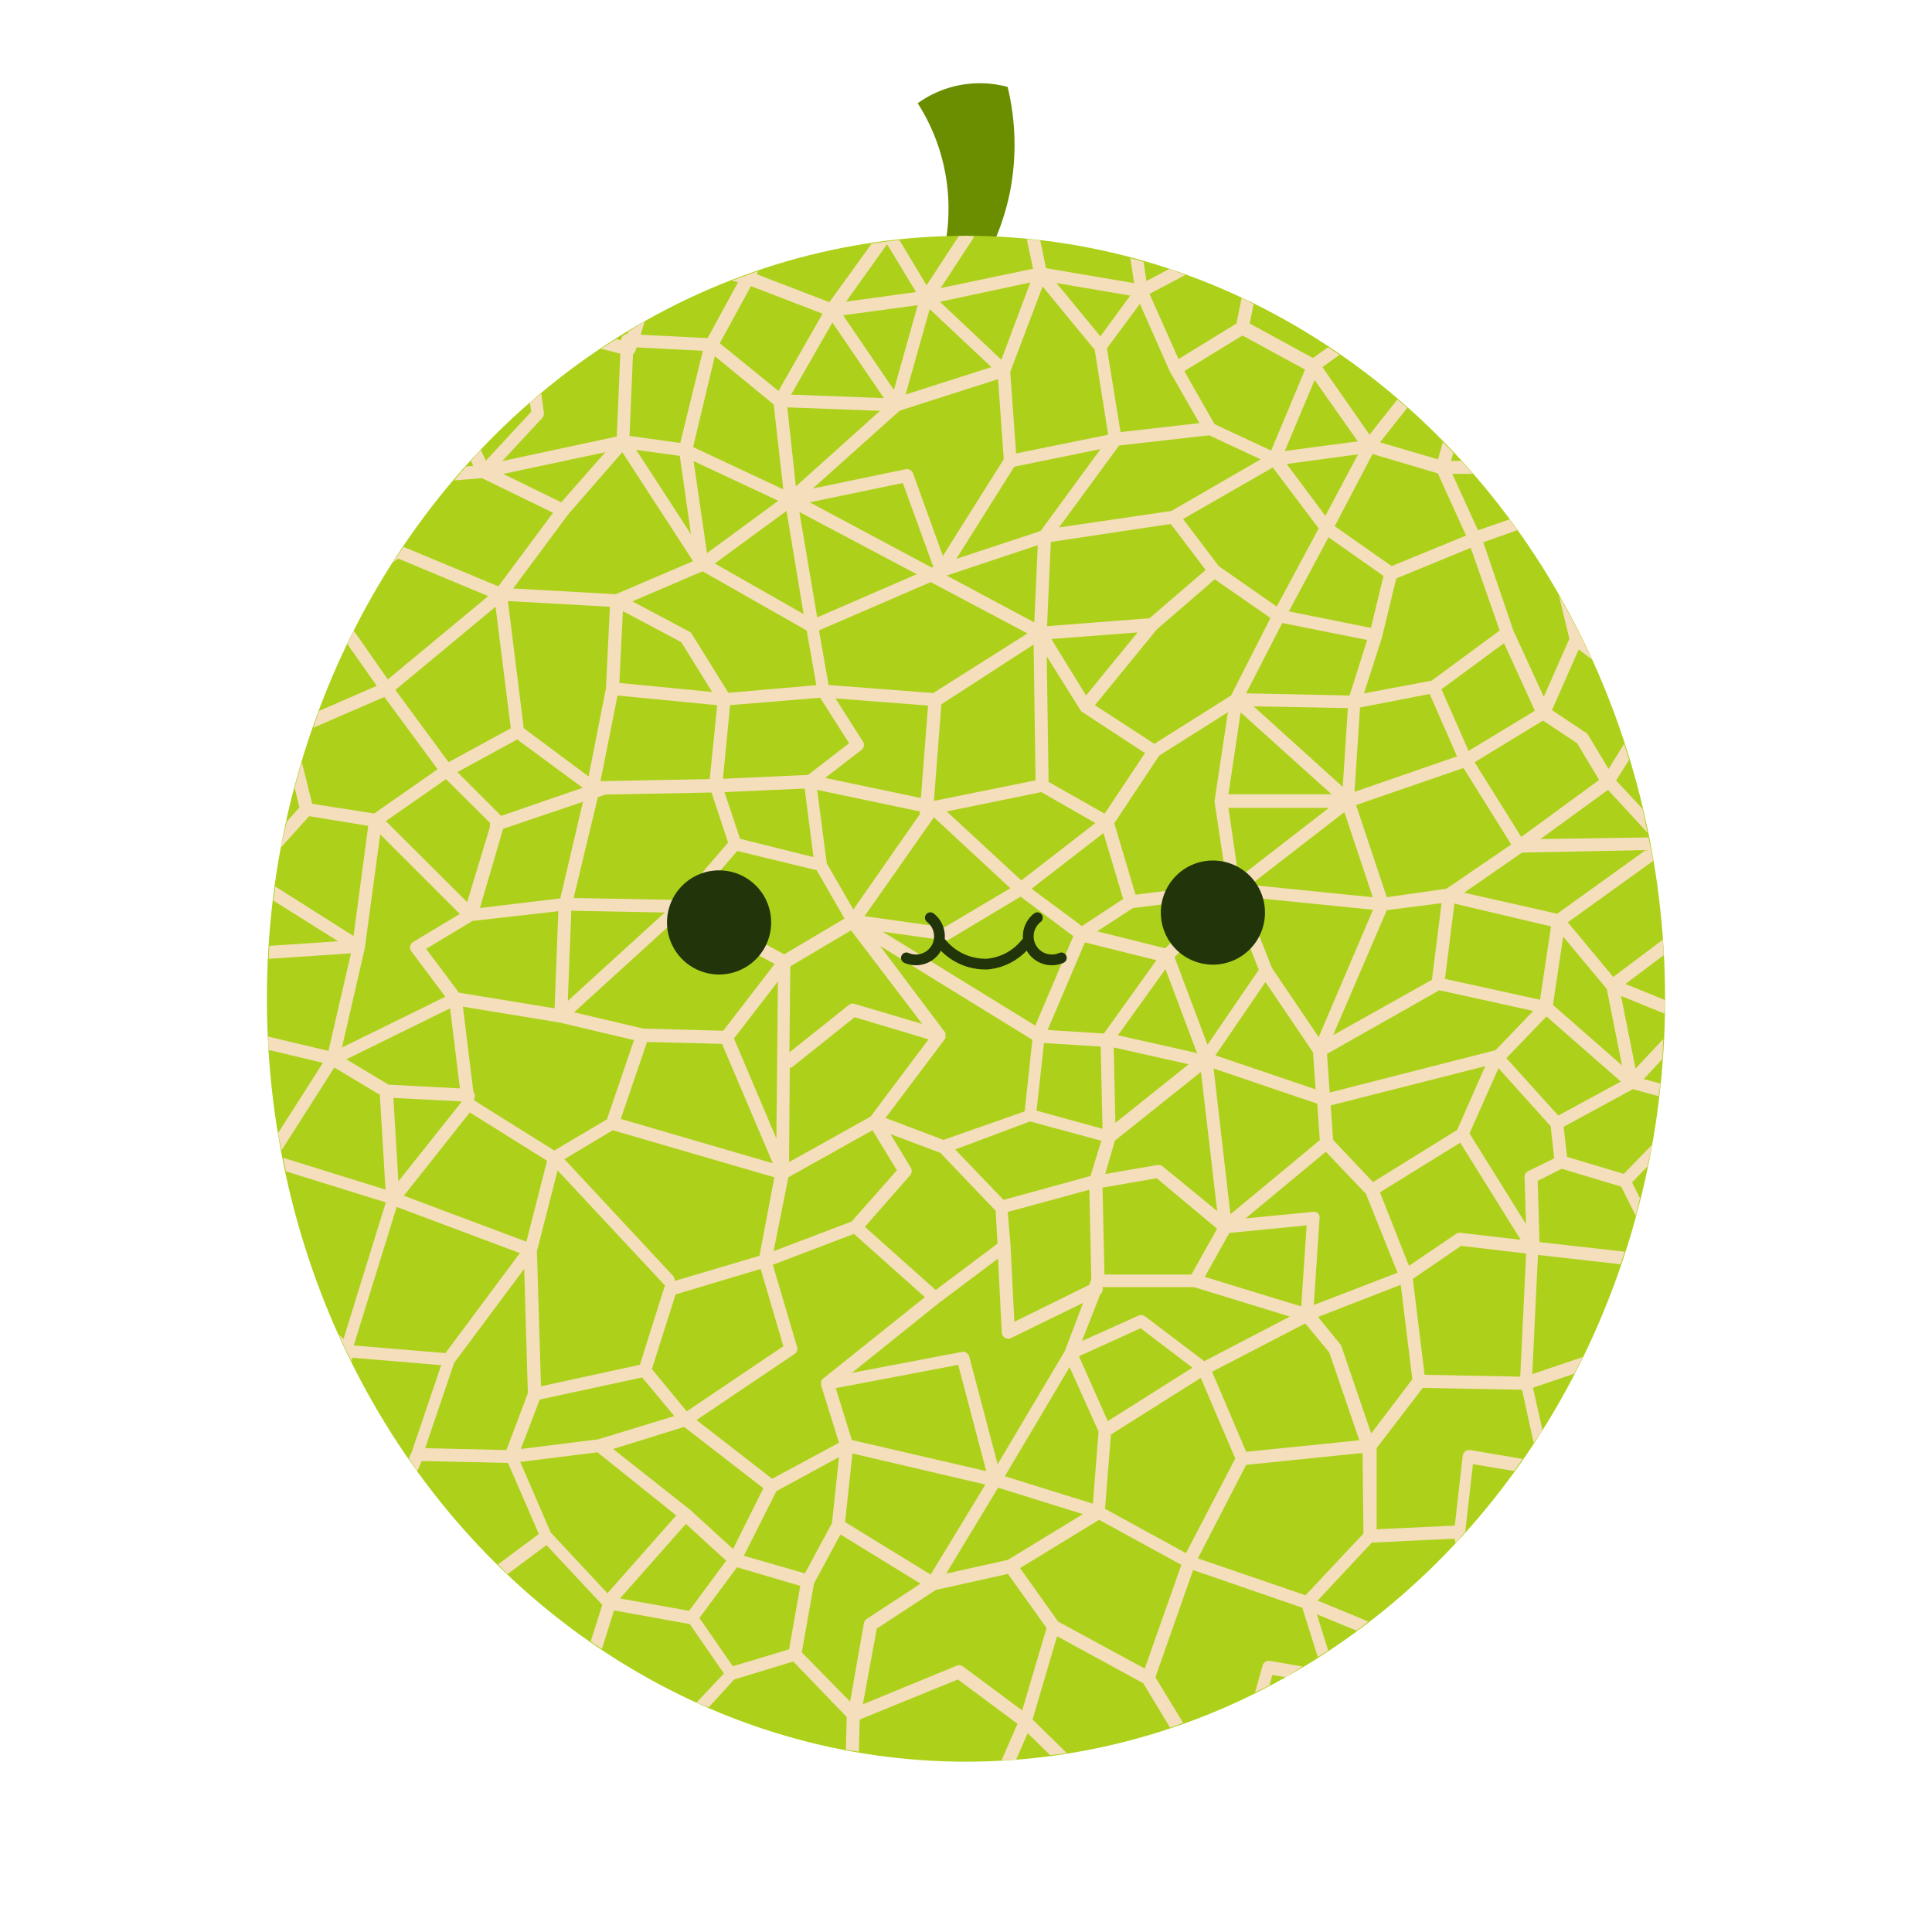 <svg xmlns="http://www.w3.org/2000/svg" viewBox="0 0 200 200"><path fill="#6a8e00" d="M101.57 27.65a25.14 25.14 0 0 0 3-7.88A25.41 25.41 0 0 0 104.31 9 11 11 0 0 0 95 10.69a20.13 20.13 0 0 1 3 8.14 20.35 20.35 0 0 1-.73 8.82"/><ellipse cx="100" cy="103.39" fill="#add11a" rx="72.37" ry="78.98"/><path fill="#f5debb" d="M100 24.411a72.37 78.98 0 0 0-.746.03l-3.334 5.09-2.82-4.686a72.37 78.98 0 0 0-2.871.379l-4.37 6.056-7.52-2.889.165-.326a72.37 78.98 0 0 0-2.74.992l.646.155L73.25 35l-6.93-.35.414-1.373a72.37 78.98 0 0 0-1.728 1.08l-.066.223a.64.64 0 0 0-.44.17.69.69 0 0 0-.22.47l-.462-.119a72.37 78.98 0 0 0-1.593.999l1.986.51-.361 8.58L52 47.73l4.13-4.46a.69.69 0 0 0 .17-.55l-.265-1.993a72.37 78.98 0 0 0-1.174.943l.129.96-4.69 5.06-.54-1.13a72.37 78.98 0 0 0-1.007 1.14l.247.53-.75.06a72.37 78.98 0 0 0-1.227 1.439L49.9 49.5l7.35 3.58-5.66 7.62-9.77-4.07.004-.067a72.37 78.98 0 0 0-1.156 1.66l.552-.403 9.319 3.891-10.39 8.62-3.527-5.04a72.37 78.98 0 0 0-.65 1.404L38.999 71l-5.98 2.603a72.37 78.98 0 0 0-.58 1.733l7.35-3.186 5.511 7.48-6.56 4.581-6.42-1-1.074-4.31a72.37 78.98 0 0 0-.739 2.664L31 83.59l-1.304 1.443a72.37 78.98 0 0 0-.631 2.721L32 84.49l6.12 1L36.6 96.9l-8.092-5.127a72.37 78.98 0 0 0-.201 1.457L35 97.44l-7.119.476a72.37 78.98 0 0 0-.06 1.342l8.51-.569-2.33 10.1-6.245-1.484a72.37 78.98 0 0 0 .045 1.38l5.63 1.335-4.647 7.281a72.37 78.98 0 0 0 .365 1.772l5.46-8.563 4.712 2.82.59 9.82-10.602-3.3a72.37 78.98 0 0 0 .289 1.408l10.342 3.213-4.38 14.139-.497-.473a72.37 78.98 0 0 0 1.34 2.787l.058-.373 9.21.77-3.052 9-.299.652a72.37 78.98 0 0 0 .866 1.32l.484-1.052 8.92.2 3.19 7.36-4.225 3.141a72.37 78.98 0 0 0 .988 1.006l4.027-2.998 5.78 6.181-1.2 3.791a72.37 78.98 0 0 0 1.159.776l1.261-3.986 7.83 1.408 3.54 5.12-2.84 3.007a72.37 78.98 0 0 0 1.26.502L76 173.86l6.12-1.86 5.53 5.74-.082 3.376a72.37 78.98 0 0 0 1.342.222l.09-3.337 10.16-4.141 6.17 4.58-1.648 3.787a72.37 78.98 0 0 0 1.506-.064l1.193-2.742 2.338 2.275a72.37 78.98 0 0 0 1.71-.227l-3.538-3.468 2.539-8.62 8.92 4.87 2.775 4.601a72.37 78.98 0 0 0 1.357-.492l-2.873-4.728 3.9-11.102 11.302 3.9 1.603 5.102a72.37 78.98 0 0 0 1.075-.672l-1.168-3.75 4.117 1.697a72.37 78.98 0 0 0 1.213-.947l-5.25-2.17 5.609-6 8.55-.41.13.45a72.37 78.98 0 0 0 .99-1.16l.8-7 4.259.71a72.37 78.98 0 0 0 .875-1.256l-5.424-.914a.72.72 0 0 0-.51.13.7.7 0 0 0-.26.46l-.82 7.23-8.09.38v-8.41l4.78-6.23 10.27.2 1.207 5.497a72.37 78.98 0 0 0 .913-1.306l-.99-4.4 4.288-1.46a72.37 78.98 0 0 0 .875-1.722l-5.234 1.771.592-12.34 8.54.965a72.37 78.98 0 0 0 .434-1.297l-8.816-.998-.19-6.34 2.5-1.25 6.15 1.85 1.51 3.03a72.37 78.98 0 0 0 .43-1.833l-.82-1.636 1.582-1.63a72.37 78.98 0 0 0 .473-2.242l-2.914 2.99-5.87-1.76-.351-3.118 7.17-3.89 2.664.728a72.37 78.98 0 0 0 .182-1.311l-1.725-.469 1.922-2.062a72.37 78.98 0 0 0 .096-2.074l-2.868 3.056-1.5-7.52 4.489 1.827a72.37 78.98 0 0 0 .064-1.406l-4.103-1.66 3.964-2.977a72.37 78.98 0 0 0-.093-1.6L167 101.131l-4.7-5.65 8.84-6.366a72.37 78.98 0 0 0-.496-2.42l-11.184.165 7-5.09 4.078 4.422a72.37 78.98 0 0 0-.505-2.467l-2.733-2.924 1.336-2.133a72.37 78.98 0 0 0-.506-1.662l-1.611 2.594-2.11-3.51a.73.73 0 0 0-.21-.22l-3.54-2.36 2.77-6.28 1.354 1.034a72.37 78.98 0 0 0-3.403-6.625l1.08 4.492-2.65 6-3.15-6.861-3.11-9.139 3.524-1.248a72.37 78.98 0 0 0-.811-1.115l-3.264 1.123-2.66-5.84h2.129a72.37 78.98 0 0 0-1.195-1.34h-1.063l.236-.84a72.37 78.98 0 0 0-1.084-1.103l-.503 1.783-6-1.762 2.826-3.584a72.37 78.98 0 0 0-1.03-.853L141.778 45l-4.888-7 1.775-1.265a72.37 78.98 0 0 0-1.183-.791l-1.563 1.117-6.55-3.57.404-2.006a72.37 78.98 0 0 0-1.237-.653l-.537 2.659-6 3.68-3-6.75 3.715-1.954a72.37 78.98 0 0 0-1.666-.623l-2.37 1.246-.294-1.988a72.37 78.98 0 0 0-1.367-.38l.383 2.589-9.112-1.55-.603-2.88a72.37 78.98 0 0 0-1.39-.127l.644 3.067-9.559 2 3.34-5.11a.66.66 0 0 0 .1-.256 72.37 78.98 0 0 0-.82-.045zm-8.17.87 3 4.95-7.25 1zm14.83 3.96-3 8-6.36-6zm2.71.06 7.63 1.3-3.09 4.22zm-31.63.319 7.41 2.852-4.56 8-6.08-4.942zm30.19.041 5.39 6.54 1.4 8.8-9.531 1.94-.61-8.44zm10.07 1.79 3.099 7 3.06 5.35-8.16.93-1.41-8.67zm-23 .14-2.462 8.77-5.26-7.72zm1.24.41 6.39 6-8.881 2.84zm-10.07 1.39 5.33 7.82-9.6-.36zm42.448 1.34 6.48 3.53-3.509 8.38-5.86-2.73-3.13-5.49zm-62.729 1.23 6.87.35-2.34 9.54-5.25-.72.359-8.46a.71.71 0 0 0 .25-.34zm8.11.909 6.09 5 1 8.79-9.34-4.38zm29.32 2.38.59 8.28-6.301 10.021-3.09-8.55a.68.68 0 0 0-.76-.43l-9.619 2 9-8.06zm32.77.09 4.47 6.35-7.56 1zm-54.59 2.83 9.6.36-8.71 7.82zm43.67 2.891 5.34 2.49-9.24 5.34-11.64 1.71 6.22-8.481zm-11.24 1.43-6.21 8.48-8.72 2.88 6-9.54zm-48.07.08 4.51.62 1.16 8.11zm-3.19.24-4.57 5.19-6-2.94zm1.75 0 7.33 11.28-8 3.42-10.63-.59 5.7-7.67zm77.67.19 6.75 2 2.93 6.44-7.71 3.16-5.89-4.13zm-1.5.03-3.39 6.37-4-5.37zm-68.789.7 8.77 4.11-7.381 5.42zm59.96.66 4.75 6.31-4.34 8.089-6-4.18-3.7-4.879zm-38.3 1.61 3.149 8.66-.14.1L83.82 52zm-12.04 2.89 1.769 10.68-9.19-5.24zm1.33.11 12.15 6.44-10.302 4.47zm38.448 1.24 3.612 4.76-5.811 5-10.609.82.389-8.72zm16.33 1.379 5.692 4-1.301 5.38-8.5-1.71zm-30.1.82-.36 7.99-9.07-4.85zm44.82.272 3 8.558-7.05 5.192-7 1.318 1.86-5.78 1.48-6.118zm-79.52 2.43 10.78 6.128 1 5.66-9.11.792-3.791-6.112a.64.64 0 0 0-.26-.228l-5.879-3.131zm53.02.83 5.77 4-4.08 8.029-7.94 5-6.15-4 6.4-7.84zm-29.4.289 10.02 5.31-9.76 6.17-10.83-.83-1-5.65zm-43.77 1.96 10.561.59-.41 8.42-1.8 9.15-6.71-5zm-1.279.59 1.58 12.58-6.441 3.51-5.51-7.48zm13.18.45 6.04 3.21 3.2 5.16-9.601-.931zm68.26 1.23 8.79 1.76-1.82 5.75-10.71-.23zm-14.98.98-5.33 6.52-3.6-5.84zm37.939 1.11 3.191 7-6.86 4.15-2.81-6.38zm-48.699.14.2 14.06-10.52 2.13.769-10zm1.36 1.22 3.47 5.55.06.06a1 1 0 0 0 .08.11l6.56 4.3-4.18 6.27-5.8-3.29zm39.64 3.9 2.83 6.46-10.609 3.67.569-8.73zM63.93 72l10.311 1-.77 7.65-11 .21a.78.78 0 0 0-.21 0h-.1zm20.971.23 3 4.71-4.25 3.28-8.81.399.74-7.62zm1.59.07 9.58.739-.74 9.57-9.91-2.08 3.76-2.898a.67.67 0 0 0 .15-.89l.01.048zm43.28.819 9.759.182-.53 8.16zm-2.661.611-1.35 9a.67.67 0 0 0-.029.27l1.27 8.43-9.45 1.189-2.2-7.398 4.65-7zm1.32.02 9.41 8.47h-10.67zm31.301.84 3.53 2.35 2.279 3.8-8.059 5.9-4.83-7.73zM53.54 76.55l6.781 5-8.439 2.91-4.531-4.53zm97.961 2.95 4.94 7.92-6.7 4.58-6.18.88-3.179-9.54zm-105.33 1.16 4.56 4.53a.63.63 0 0 0 0 .36l-2.37 7.84-8.42-8.39zm37.131.97.91 7.1-7.601-1.9L75 82zm1.29.14L95.231 84a.61.61 0 0 0 0 .27l-6.89 9.88-2.75-4.76zm23.21.23 5.59 3.2-7.66 5.94-7.73-7.14zm-34.14.039 1.708 5.191-5.119 5.93-10.869-.2 2.51-10.44.77-.26zM60.35 83 58 93l-8.32 1 2.4-8.198zm66.82.632h10.4l-9.35 7.238zm12 .44 2.94 8.81-12.67-1.282zm-42.49.538 7.91 7.34L97.76 96l-8.26-1.16zm17.551 1.631 2.04 6.82L112 95.87 106.79 92zm-74.87.13 8.24 8.24-4.83 2.9a.66.66 0 0 0-.31.44.63.63 0 0 0 .12.53l3.52 4.7-10.7 5.26 2.36-10.27zm131 1.63-9.16 6.59-9.64-2.18 6-4.15zm-94.04.09 8.23 2 2.87 5-6.24 3.699-9.62-5.19zm29.33 4.73 5.46 4.09-3.94 9.26-15.79-9.72 6.42.9a.68.68 0 0 0 .44-.09zm23.11.01 13.37 1.35-5.62 13.18-4.84-7.16zm-2.88.1-5.25 5.24-7.05-1.76 3.699-2.41zm1.59.27 2.84 7.19-5.31 7.77-3.41-9.08zm21.76.29-1 7.94-10.23 5.73 5.56-12.939zm1.33.05 10 2.36-1.14 7.59-9.84-2.16zm-91.42.74 9.68.181-10.04 9.149zm-1.34.05-.39 10.051-9.9-1.62-3.4-4.54 4.81-2.89zm12.81.28 9.58 5.18-5.32 6.91-8.28-.22-7.16-1.69zm17.49 1.7 7.37 9.69-7-2.08a.67.67 0 0 0-.61.12l-6.14 4.9.09-8.9zm73.72.651 4.51 5.408 1.58 7.92-7.15-6.26zm-49.51.59 7.401 1.85-5.441 7.59-5.82-.372zm-21.21.369 15.77 9.72-.8 7.41-8.4 2.95-6-2.27 6.09-8.099a.78.78 0 0 0 .11-.201.68.68 0 0 0 0-.2v-.08a.88.88 0 0 0 0-.15.3.3 0 0 0 0-.08zm29.55 2.4 3.3 8.79a.67.67 0 0 0-.3-.16l-7.92-1.78zm-40.12 1.28-.16 16.26-4.39-10.36zm50.47.06 4.92 7.27.27 3.84-10.369-3.52zm18 .85 9.721 2.14-3.92 4.08h-.05l-17.1 4.37-.282-4zm-101.08 1.701 10 1.639 7.711 1.82-2.8 8.2-5.45 3.23-8.29-5.18v-.209a.52.52 0 0 0 .07-.25.69.69 0 0 0-.16-.46zm-1.33.17 1.02 8.29-7.389-.391-4.37-2.62zm113.5.84 7.7 6.74-6.479 3.52-5.37-5.942zm-71.619.08 7.649 2.29-6 8-8.44 4.71.08-9.75a.61.61 0 0 0 .301-.13zm-21.49 2.559 7.76.2 5.26 12.36-15.74-4.59zm41.09.11 5.87.37.191 8.51-6.83-1.879zm7.22.46 7.761 1.74-7.59 6.07zm38.46 1.94-2.91 6.6-8.709 5.4-4.13-4.37-.25-3.57zm1.37.21 5.4 6 .37 3.33-2.7 1.33a.65.65 0 0 0-.37.61l.15 4.87-5.85-9.39zm-29.489.03 10.73 3.64.26 3.78-9.25 7.67zm-1.31.351 1.68 14.408-5.631-4.619a.68.68 0 0 0-.55-.15l-5.41.93 1-3.45zm-83.6 2.69 7.049.369v.06l-6.53 8.21zm7.91 1.51 8 5-2.14 8.378-12.69-4.76zm58 .929 7.379 2-1.129 3.65-9 2.471-5-5.22zm-43.201.91 16.73 4.87-1.541 8.13-8.78 2.6a.74.74 0 0 0-.17-.53l-11.24-12.07zm26.891 0 2.52 4.15-4.68 5.3-8.08 3.07 1.529-7.65zm1.85.4 5.17 1.94 5.73 6 .19 3.4-6.4 4.8-7.331-6.54 4.682-5.34a.68.68 0 0 0 .068-.79zm58.99.89 6.26 10.05-6.24-.72a.65.65 0 0 0-.45.11l-4.88 3.31-3-7.61zm-13.91.94 4.15 4.36 3.27 8.16-8.67 3.34.6-9a.66.66 0 0 0-.155-.482.68.68 0 0 1-.002-.002.68.68 0 0 0-.504-.157l-7 .682zm-79.53 1.93 11 11.79a.53.53 0 0 0 .149.11s-.06.08-.08.13l-2.549 8.09-10.24 2.23-.42-14zm62.02.81 6.25 5.23-2.66 4.74h-9l-.199-9zm-6.97 1.19.201 9.25-.22.6-7.75 3.82-.391-7.9-.29-3.469zm-71.71 1.78 12.75 4.78-7.7 10.35-9.49-.79zm94.2 1.91-.56 8.39-9.98-3.06 2.54-4.549zm-46.86.88 7.34 6.55-10.51 8.41a1 1 0 0 0-.14.15.78.78 0 0 0-.09.211.17.17 0 0 0 0 .068.48.48 0 0 0 0 .17v.121l1.85 5.94-6.92 3.73-7.83-6.08 10.14-6.83a.67.67 0 0 0 .27-.74l-2.51-8.5zm62.85 1.24 6.731.79-.61 12.75-9.9-.19-1.22-9.93zm-47.938 1.32.389 7.65a.68.68 0 0 0 .32.55.72.72 0 0 0 .34.09.66.66 0 0 0 .3-.07l7.46-3.64-1.899 5-6.951 11.71-2.94-11.15a.66.66 0 0 0-.769-.48l-11.381 2.17 9.031-7.25zm-49.051 1.06.38 12.87-2.22 5.89-8.41-.2 3-8.83zm24.48.01 2.35 8-10 6.74-3.61-4.369 2.45-7.73zm66.26 1.64 1.2 9.78-4.26 5.61-3.071-9a.53.53 0 0 0-.11-.21l-2.32-2.85zm-30.86.24h9.46l9.92 3.05-8.86 4.62-6.12-4.64a.67.67 0 0 0-.68-.08l-5.86 2.63 1.89-4.84a.66.66 0 0 0 .25-.64zm20.98 3.76 2.48 3 3.08 9a.31.31 0 0 0 0 .1l-11.68 1.19-3.529-8.29zm-17.05.5 5.37 4.08-8.77 5.53-2.98-6.71zm-18.88 3.79 2.9 11-13.91-3.22-1.67-5.37zm11.53.23 3 6.68-.589 7.46-9.111-2.84zm-44.25 1.07 3.331 4-7.89 2.41-8 1 1.958-5.119zm57.83.051 3.57 8.34-5.1 9.799-8.38-4.59.61-7.69zm-53.48 5.07 8.2 6.35-3.139 6.289-4.47-4.08-7.94-6.27zm-8.97 2.63 8.15 6.54-7.119 8.049-5.87-6.28-3.16-7.31zm79.201.07.09 8.34-6 6.39-11.141-3.82 5-9.68zm-52.81.05 13.76 3.22-5.661 9.32-8.86-5.44zm-1.391.38-.73 6.839-2.8 5.19-6.32-1.819 3.37-6.691zm16.47 3.16 8.78 2.74-7.78 4.74-6.38 1.42zm10.45 3.33 8.52 4.66-3.79 10.74-8.97-4.871-3.94-5.53zm-42.77.42 4.17 3.81-3.84 5.19-7.15-1.28zm16 1.099 8.289 5.09-5.569 3.65a.67.67 0 0 0-.29.44l-1.43 8.12-5-5.099 1.26-7.13zm-10.711 3.39 6.55 1.93-1.16 6.57-5.82 1.75-3.46-5zm28.05.69 4 5.6-2.529 8.53-6.13-4.55a.66.66 0 0 0-.651-.08l-9.709 4 1.44-7.84 6.109-4zm27.009 8.992a.67.67 0 0 0-.649.489l-.783 2.789a72.37 78.98 0 0 0 1.492-.729l.303-1.08 1.361.232a72.37 78.98 0 0 0 1.77-1.107l-3.393-.586a.67.67 0 0 0-.101-.008z"/><path fill="#21340a" d="M130.95 94.47a5.39 5.39 0 0 1-5.39 5.39 5.39 5.39 0 0 1-5.39-5.39 5.39 5.39 0 0 1 5.39-5.39 5.39 5.39 0 0 1 5.39 5.39zm-51.12 1.02a5.39 5.39 0 0 1-5.39 5.39 5.39 5.39 0 0 1-5.39-5.39 5.39 5.39 0 0 1 5.39-5.39 5.39 5.39 0 0 1 5.39 5.39z"/><path fill="none" stroke="#21340a" stroke-linecap="round" stroke-linejoin="round" stroke-width="1.112" d="M97.44 97.63a5.9 5.9 0 0 0 4.78 2.17 5.78 5.78 0 0 0 4-2.17m3.65 1.53a2.44 2.44 0 0 1-2.48-4.16m-13.56 4.16A2.44 2.44 0 0 0 96.31 95"/></svg>